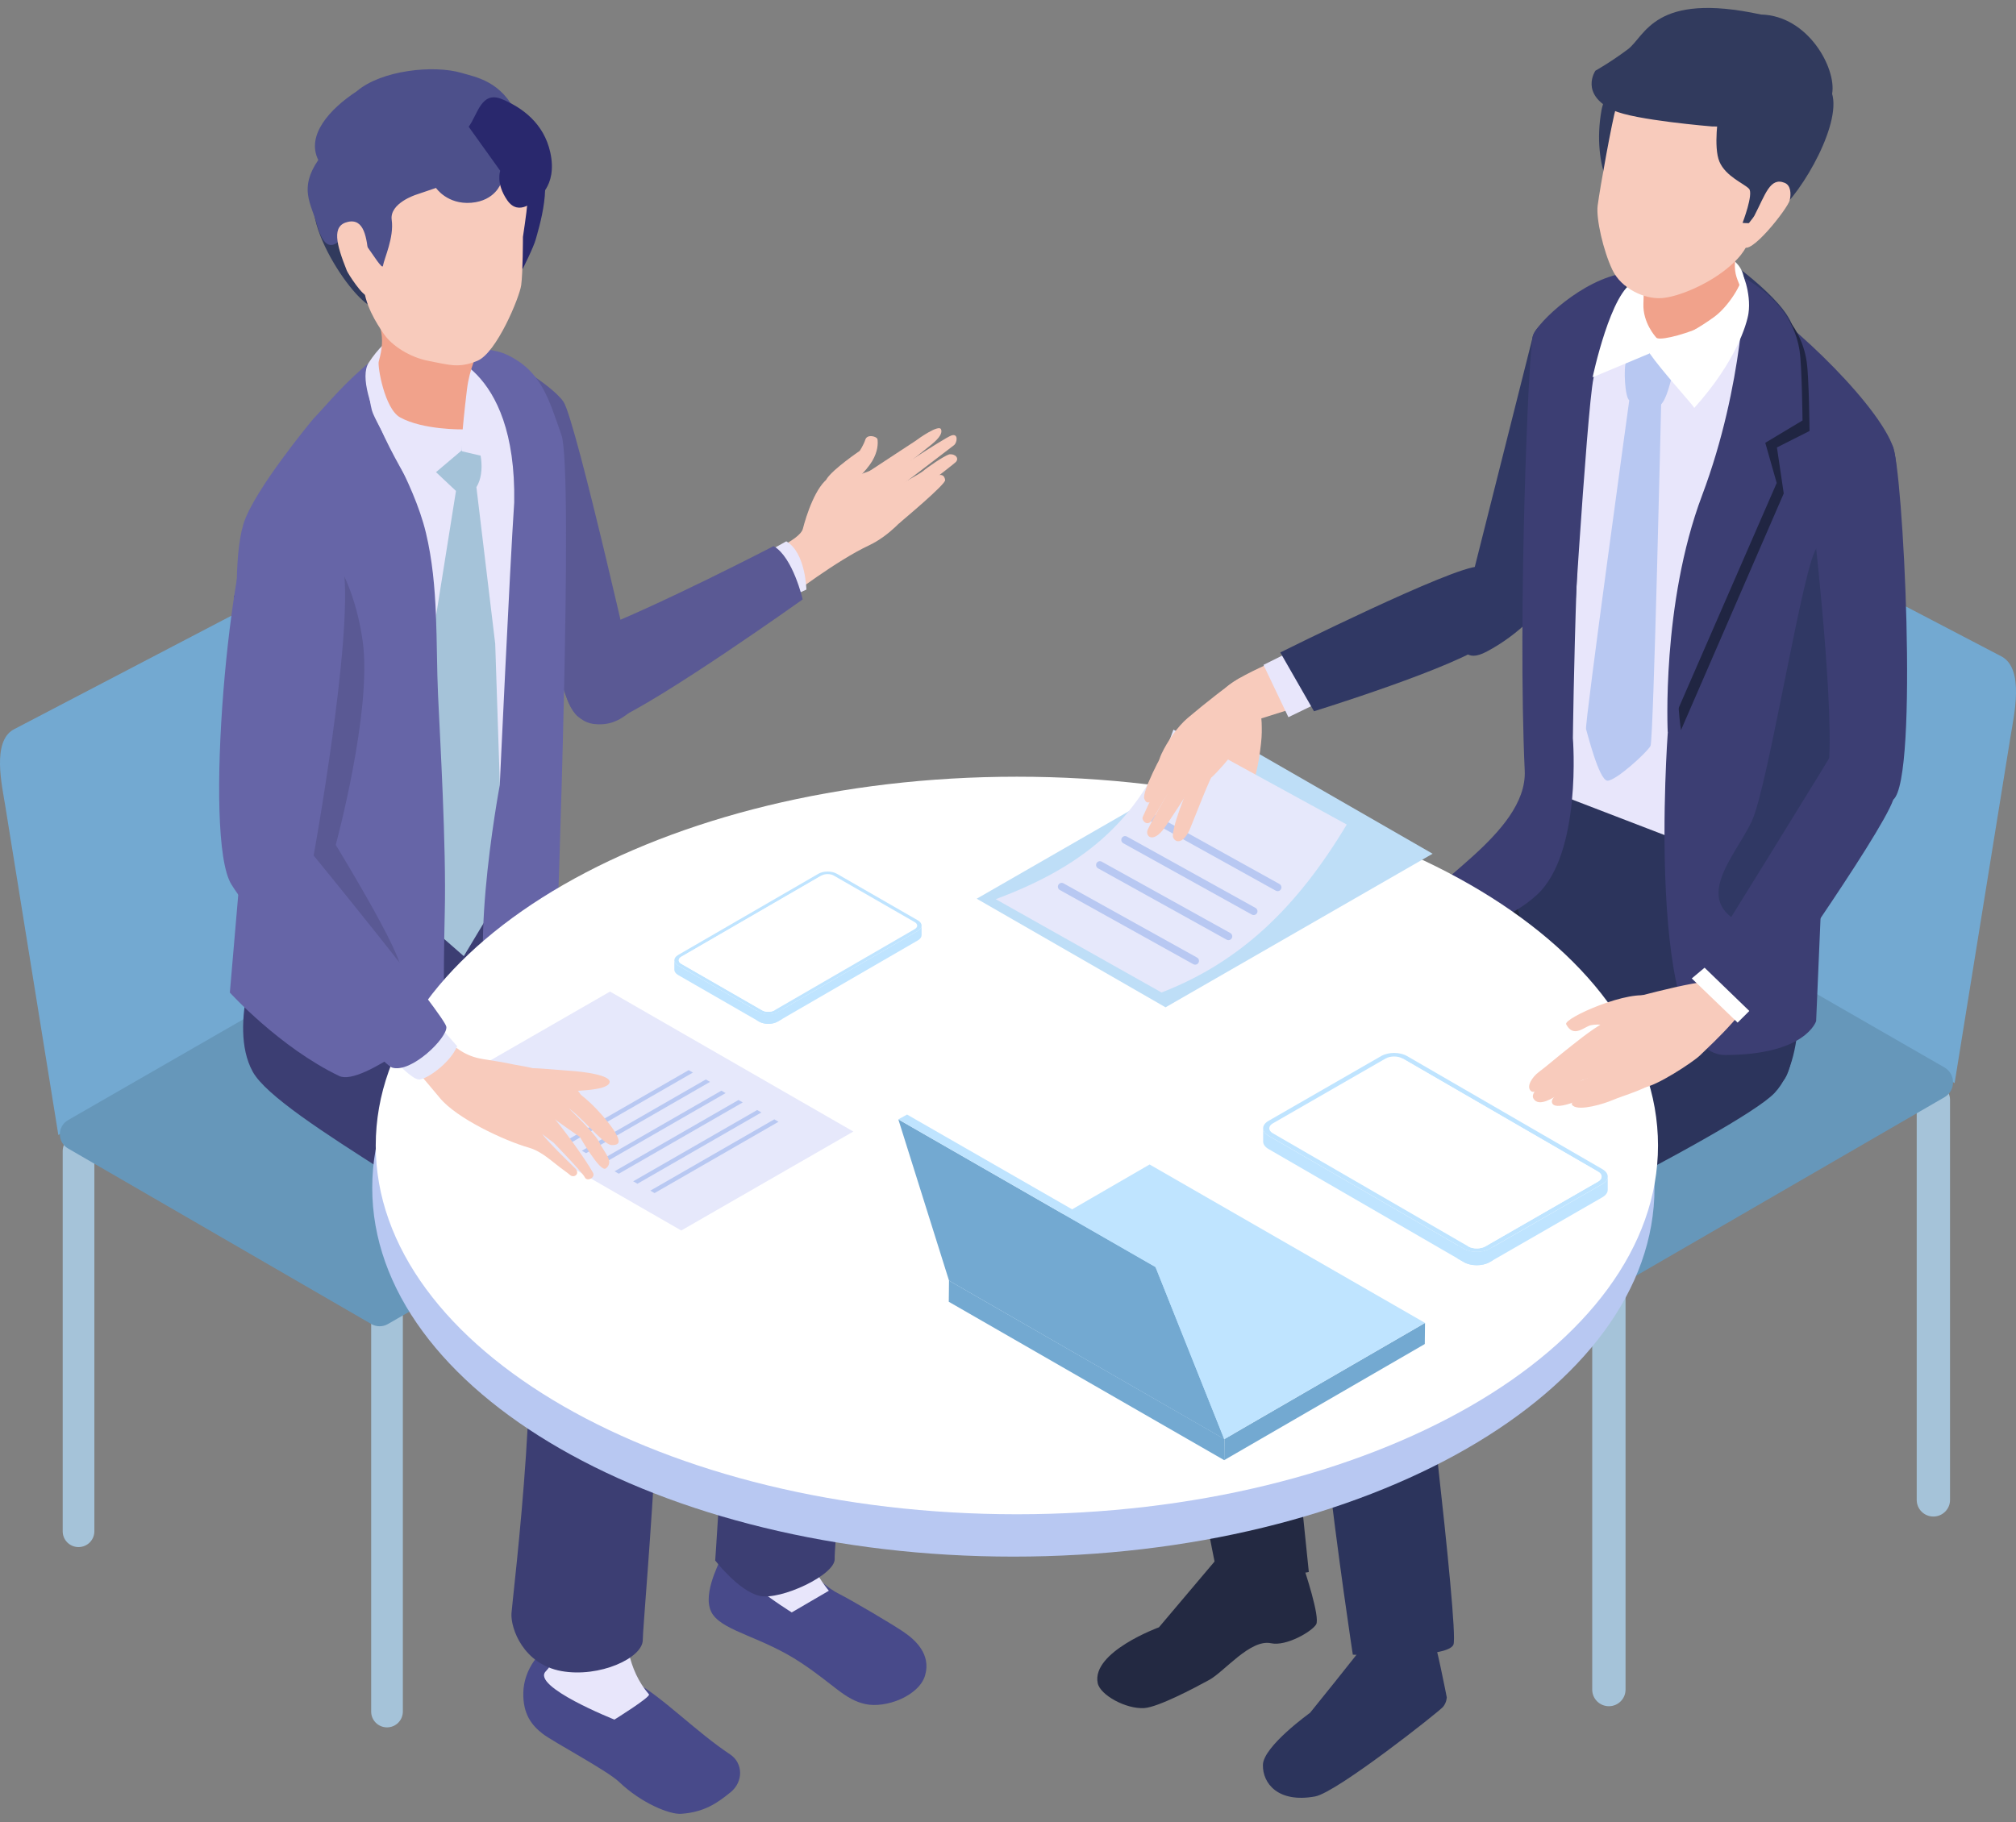 <svg width="125" height="113" viewBox="0 0 125 113" fill="none" xmlns="http://www.w3.org/2000/svg">
<rect x="0" y="0" width="125" height="113" fill="#808080" stroke="none"/>
<g clip-path="url(#clip0_154_1941)">
<path d="M121.194 67.174L100.827 55.456C100.114 55.046 99.237 53.453 99.349 52.767L102.942 30.474C103.024 29.973 103.375 29.857 103.896 30.156L124.132 40.728C125.529 41.531 124.873 44.358 124.657 45.702L121.194 67.176V67.174Z" fill="#73A9D1"/>
<path d="M99.757 105.819C99.187 105.819 98.724 105.358 98.724 104.79V78.948C98.724 78.38 99.187 77.919 99.757 77.919C100.327 77.919 100.79 78.38 100.79 78.948V104.79C100.79 105.358 100.327 105.819 99.757 105.819Z" fill="#A5C3D9"/>
<path d="M119.877 94.055C119.307 94.055 118.844 93.594 118.844 93.026V68.22C118.844 67.651 119.307 67.19 119.877 67.19C120.448 67.19 120.91 67.651 120.91 68.22V93.026C120.91 93.594 120.448 94.055 119.877 94.055Z" fill="#A5C3D9"/>
<path d="M120.562 68.051L100.781 79.507C100.449 79.699 100.038 79.701 99.705 79.508L79.784 68.048C79.07 67.638 79.068 66.611 79.781 66.197L99.563 54.741C99.895 54.549 100.305 54.547 100.639 54.739L120.559 66.2C121.275 66.611 121.276 67.638 120.562 68.051Z" fill="#6697BA"/>
<path d="M80.738 96.939C80.91 97.41 81.862 100.305 81.607 100.743C81.352 101.181 79.758 102.118 78.81 101.914C77.522 101.639 75.91 103.679 74.978 104.187C74.047 104.696 71.807 105.881 70.944 105.935C69.808 106.005 68.213 105.126 68.062 104.385C67.668 102.454 71.859 100.925 71.859 100.925L75.476 96.645L80.738 96.939Z" fill="#232942"/>
<path d="M76.225 92.438C77.989 91.484 80.149 92.446 80.149 92.446L80.355 96.335C80.75 97.48 75.432 96.884 75.432 96.884C76.388 95.464 76.684 93.986 76.225 92.438Z" fill="#B8C8F2"/>
<path d="M100.629 62.989L78.679 73.406L81.152 97.495L75.644 98.5C75.644 98.5 70.203 72.54 72.224 69.398C74.245 66.255 94.521 53.482 94.521 53.482L103.134 57.936L100.629 62.99V62.989Z" fill="#232942"/>
<path d="M111.335 54.296C111.495 55.78 111.81 65.722 110.581 67.007C109.352 68.294 108.481 68.151 106.521 67.801C103.071 67.184 95.807 63.856 93.937 55.698C93.365 53.203 95.727 47.093 95.727 47.093C95.727 47.093 111.216 53.181 111.335 54.295V54.296Z" fill="#2C345C"/>
<path d="M88.78 101.302C89.016 101.707 89.705 105.266 89.705 105.266C89.705 105.266 89.705 105.586 89.469 105.865C89.213 106.167 82.888 111.166 81.546 111.414C79.257 111.837 78.284 110.614 78.305 109.461C78.325 108.307 81.227 106.23 81.227 106.23C81.227 106.23 84.236 102.509 84.603 101.976C84.969 101.444 86.778 100.408 86.778 100.408L88.781 101.302H88.78Z" fill="#2C345C"/>
<path d="M83.926 101.648C83.926 101.648 84.229 98.206 84.149 97.451L87.446 96.578C87.577 98.026 87.468 99.845 87.683 100.029C87.898 100.213 88.3 101.573 87.797 101.884C87.572 102.024 86.597 102.596 85.906 102.328C85.615 101.25 83.927 101.65 83.927 101.65L83.926 101.648Z" fill="#BFCDF2"/>
<path d="M110.04 67.775C107.804 70.161 87.874 79.799 87.874 79.799C87.874 79.799 90.471 101.054 90.121 101.993C89.772 102.932 83.88 102.622 83.88 102.622C83.88 102.622 80.125 78.133 81.803 75.615C83.481 73.097 102.141 59.583 102.141 59.583L111.339 59.487C111.339 59.487 112.275 65.39 110.038 67.776L110.04 67.775Z" fill="#2C345C"/>
<path d="M95.01 20.99C95.189 19.95 96.975 18.727 100.267 21.282C102.066 22.678 100.027 36.263 92.182 40.412C89.542 41.809 90.962 37.069 90.962 37.069L95.012 20.99H95.01Z" fill="#303864"/>
<path d="M107.898 18.793C110.266 20.377 112.619 23.445 112.619 23.445L106.229 52.952L95.823 48.951L96.351 22.059C96.351 22.059 98.62 19.795 101.053 18.86C103.488 17.924 105.531 17.209 107.898 18.793Z" fill="#E8E6FB"/>
<path d="M102.316 17.513C102.316 17.513 102.845 16.65 100.745 16.941C98.141 17.302 95.33 19.994 95.049 20.806C94.769 21.617 94.1 38.307 94.539 47.796C94.722 51.763 87.967 55.036 88.018 56.581C88.069 58.125 92.43 58.09 95.269 55.522C98.109 52.955 97.525 45.782 97.525 45.782C97.525 45.782 97.745 27.388 98.758 23.375C99.771 19.361 102.317 17.515 102.317 17.515L102.316 17.513Z" fill="#3C3E73"/>
<path d="M111.161 21.167C111.161 21.167 111.668 20.43 110.265 18.844C108.47 16.813 105.261 14.855 105.261 14.855C98.49 16.549 100.836 20.781 100.836 20.781L111.16 21.165L111.161 21.167Z" fill="#303864"/>
<path d="M117.303 27.524C116.113 24.642 110.278 19.153 107.711 17.946C107.711 17.946 109.227 20.917 108.619 22.776C108.011 24.636 103.407 45.462 103.407 45.462C103.407 45.462 101.935 65.43 106.954 65.43C111.974 65.43 112.608 63.326 112.608 63.326L113.252 48.229C116.056 41.809 118.494 30.406 117.303 27.524Z" fill="#3C3E73"/>
<path d="M96.088 21.255C97.146 19.059 102.062 17.412 102.062 17.412C102.062 17.412 99.225 21.439 98.801 23.467C98.376 25.494 97.318 43.23 97.318 43.23L95.228 24.426L96.661 23.236L96.088 21.255Z" fill="#3C3E73"/>
<path d="M108.632 17.914C111.364 19.511 111.874 21.466 112.02 22.422C112.166 23.377 112.199 26.729 112.199 26.729L110.177 27.749L110.599 30.605L104.227 45.284C104.227 45.284 102.991 37.484 106.38 31.348C109.964 24.86 108.63 17.914 108.63 17.914H108.632Z" fill="#202542"/>
<path d="M108.196 17.263C110.928 18.86 111.438 20.815 111.584 21.771C111.73 22.727 111.763 26.078 111.763 26.078L109.454 27.462L110.163 29.954L103.407 45.462C103.407 45.462 102.997 37.47 105.535 30.727C108.145 23.793 108.196 17.263 108.196 17.263Z" fill="#3C3E73"/>
<path d="M110.728 58.031C103.743 56.906 107.357 53.586 108.613 50.939C109.648 48.761 111.854 34.628 112.677 33.955C114.924 32.115 115.815 33.233 116.273 35.677C117.907 44.425 110.64 57.961 110.728 58.031Z" fill="#303864"/>
<path d="M101.038 24.833C101.155 24.881 102.417 25.375 102.77 25.245C103.28 25.056 103.515 23.837 103.612 23.583C103.693 23.37 103.678 23.122 103.572 22.92C103.538 22.854 103.495 22.794 103.448 22.736C103.137 22.346 102.628 21.403 102.131 21.34C101.757 21.293 101.041 22.017 100.836 22.407C100.648 22.762 100.75 24.716 101.038 24.833Z" fill="#B8C8F2"/>
<path d="M103.003 24.797L101.049 24.623C101.049 24.623 98.236 45.016 98.342 45.218C98.376 45.284 99.137 48.425 99.675 48.418C100.214 48.411 102.134 46.65 102.339 46.26C102.526 45.904 103.003 24.797 103.003 24.797Z" fill="#B8C8F2"/>
<path d="M101.375 17.458C99.895 17.965 98.749 23.399 98.749 23.399L102.267 21.926C102.222 21.668 108.589 19.581 108.111 17.149C107.94 16.276 107.102 15.759 106.288 15.687C104.639 15.542 102.364 17.121 101.373 17.46L101.375 17.458Z" fill="white"/>
<path d="M101.898 18.831C101.849 20.029 102.678 20.914 102.678 20.914C102.852 21.406 108.279 19.651 108.01 18.167C107.832 17.188 106.977 16.917 108.266 13.919C109.181 11.792 109.134 11.105 109.134 11.105C109.134 11.105 105.508 11.855 102.646 14.074C101.923 14.636 101.948 17.634 101.898 18.831Z" fill="#F1A28B"/>
<path d="M107.517 2.173C106.047 1.816 103.419 1.943 102.239 2.501C100.406 3.366 99.41 6.223 99.304 6.809C98.63 10.551 100.352 12.634 100.352 12.634C100.352 12.634 109.529 2.66 107.517 2.173Z" fill="#313A5D"/>
<path d="M108.574 2.594L109.466 12.127C109.759 12.286 107.127 13.957 107.127 13.957C107.127 13.957 108.656 14.405 110.206 13.179C111.756 11.953 114.362 7.408 113.517 5.596C112.673 3.783 108.572 2.593 108.572 2.593L108.574 2.594Z" fill="#313A5D"/>
<path d="M103.041 18.488C101.982 18.572 100.526 17.906 99.971 16.732C99.415 15.557 98.957 13.577 99.061 12.756C99.205 11.626 99.971 7.423 100.193 6.697C101.703 1.755 105.155 0.042 110.278 2.69C114.727 4.99 111.502 10.302 108.639 14.672C108.235 15.289 108.195 15.759 107.022 16.702C105.85 17.645 104.099 18.404 103.041 18.488Z" fill="#F8CBBC"/>
<path d="M106.563 7.046C106.563 7.046 106.222 9.115 106.613 10.03C107.004 10.946 108.156 11.393 108.447 11.708C108.738 12.024 108.046 13.824 108.046 13.824C108.046 13.824 108.86 13.911 109.333 13.685C110.555 13.103 113.881 5.651 113.351 5.259C111.922 6.83 109.219 6.884 106.563 7.046Z" fill="#313A5D"/>
<path d="M109.188 0.901C102.534 -0.542 102.026 2.243 100.928 3.062C99.83 3.882 98.925 4.382 98.925 4.382C98.925 4.382 97.909 5.843 100.056 6.849C101.337 7.449 106.147 7.842 106.147 7.842C106.574 7.857 107.051 7.856 107.551 7.835C110.141 7.731 113.37 7.131 113.6 5.811C113.874 4.238 112.105 0.967 109.189 0.901H109.188Z" fill="#313A5D"/>
<path d="M110.657 11.34C111.05 11.501 111.055 12.031 110.974 12.409C110.868 12.903 108.437 16.007 108.078 15.249C107.718 14.491 108.629 13.665 108.772 13.39C109.46 12.068 109.746 10.967 110.658 11.34H110.657Z" fill="#F8CBBC"/>
<path d="M108.009 17.086C107.949 16.632 108.613 18.154 108.41 19.452C108.306 20.104 107.646 22.412 105.052 25.3C104.924 25.057 103.068 23.042 102.275 21.901C101.946 21.428 102.205 21.133 102.205 21.133C102.521 21.76 104.525 20.94 106.288 19.655C107.186 19 108.068 17.542 108.009 17.086Z" fill="white"/>
<path d="M117.347 27.654C116.705 26.516 112.528 33.271 112.528 33.271C112.528 33.271 114.042 46.599 113.181 48.535C113.181 48.535 115.789 50.886 117.387 49.598C118.986 48.31 117.988 28.791 117.346 27.654H117.347Z" fill="#3C3E73"/>
<path d="M3.618 70.393L22.979 59.254C23.657 58.864 24.491 57.35 24.385 56.696L20.968 35.505C20.891 35.029 20.556 34.917 20.061 35.202L0.825 45.252C-0.503 46.017 0.121 48.702 0.327 49.981L3.618 70.393Z" fill="#73A9D1"/>
<path d="M23.996 107.131C24.539 107.131 24.978 106.693 24.978 106.152V81.586C24.978 81.045 24.539 80.607 23.996 80.607C23.453 80.607 23.014 81.045 23.014 81.586V106.152C23.014 106.693 23.453 107.131 23.996 107.131Z" fill="#A5C3D9"/>
<path d="M4.869 95.949C5.412 95.949 5.851 95.511 5.851 94.97V71.389C5.851 70.848 5.412 70.41 4.869 70.41C4.326 70.41 3.887 70.848 3.887 71.389V94.97C3.887 95.511 4.326 95.949 4.869 95.949Z" fill="#A5C3D9"/>
<path d="M4.219 71.227L23.025 82.117C23.34 82.3 23.732 82.301 24.047 82.119L42.984 71.224C43.663 70.832 43.665 69.856 42.987 69.464L24.181 58.573C23.865 58.39 23.474 58.389 23.159 58.572L4.222 69.468C3.542 69.859 3.541 70.835 4.219 71.228V71.227Z" fill="#6697BA"/>
<path d="M52.032 98.857C51.317 98.503 50.313 97.677 49.876 96.697C49.655 96.201 49.993 94.873 47.645 95.01C45.296 95.146 44.881 96.141 44.709 96.611C44.537 97.08 43.447 99.094 44.21 100.149C44.974 101.203 47.281 101.538 49.675 103.128C51.717 104.486 52.374 105.405 53.653 105.686C54.931 105.968 57.005 105.175 57.366 103.885C57.727 102.594 56.761 101.713 56.044 101.223C55.328 100.731 52.75 99.214 52.035 98.858L52.032 98.857Z" fill="#484A8A"/>
<path d="M49.918 92.129L45.732 91.791C45.438 92.883 46.289 94.187 45.187 95.991C44.473 97.158 49.092 100.001 49.092 100.001L51.392 98.658C51.392 98.658 48.507 95.284 49.918 92.129Z" fill="#E8E6FB"/>
<path d="M45.3 111.154C46.098 110.504 46.087 109.347 45.264 108.803C43.211 107.446 41.07 105.252 39.464 104.375C38.501 103.848 36.038 101.293 34.734 101.751C33.43 102.21 32.484 103.579 32.448 104.959C32.412 106.338 32.999 107.024 33.647 107.527C34.294 108.031 37.645 109.803 38.388 110.515C39.775 111.844 41.525 112.538 42.225 112.492C43.677 112.397 44.5 111.804 45.297 111.155L45.3 111.154Z" fill="#484A8A"/>
<path d="M39.364 96.796L34.747 96.525C34.747 96.525 35.489 101.975 33.842 103.653C32.919 104.593 38.097 106.649 38.097 106.649C38.097 106.649 40.37 105.237 40.238 105.083C37.598 102.041 39.366 96.795 39.366 96.795L39.364 96.796Z" fill="#E8E6FB"/>
<path d="M52.354 71.718C53.688 75.193 51.697 95.665 51.754 96.671C51.81 97.677 48.39 99.266 47.098 98.975C45.806 98.684 44.346 96.782 44.346 96.782C44.346 96.782 45.688 77.544 44.867 75.092C44.046 72.638 21.181 60.401 21.181 60.401L30.369 53.118L34.162 58.544C34.162 58.544 51.022 68.243 52.356 71.718H52.354Z" fill="#3C3E73"/>
<path d="M39.855 101.703C39.863 102.826 37.167 104.066 34.806 103.639C32.446 103.213 31.653 100.984 31.713 100.057C31.773 99.13 33.908 81.852 32.146 78.871C30.384 75.892 17.285 69.413 15.669 66.465C14.052 63.517 16.247 58.421 16.247 58.421C16.407 57.93 26.976 51.97 26.976 51.97L27.784 63.066C27.784 63.066 38.489 72.313 40.241 74.979C41.993 77.645 39.845 100.579 39.855 101.703Z" fill="#3C3E73"/>
<path d="M34.93 24.905C34.153 23.804 31.23 22.168 31.23 22.168C31.23 22.168 33.754 43.055 35.876 44.467C37.996 45.88 39.638 43.525 39.638 43.525C39.638 43.525 35.707 26.005 34.93 24.904V24.905Z" fill="#5A5994"/>
<path d="M51.26 29.699C51.645 29.093 53.303 27.965 53.303 27.965C53.303 27.965 53.542 27.613 53.656 27.259C53.771 26.905 54.389 27.062 54.411 27.256C54.439 27.499 54.443 27.988 54.074 28.606C53.699 29.23 52.761 30.152 52.356 30.229C51.949 30.306 50.879 30.304 51.262 29.7L51.26 29.699Z" fill="#F8CBBC"/>
<path d="M54.527 31.556C54.343 31.659 53.878 31.931 53.722 32.075C53.501 32.281 53.399 32.556 53.523 32.777C53.633 32.976 53.973 33.082 54.197 33.013C54.395 32.951 54.985 32.66 55.198 32.616L54.527 31.558V31.556Z" fill="#F8CBBC"/>
<path d="M54.655 30.465C54.467 30.566 54.089 30.706 53.914 30.826C53.663 30.998 53.437 31.21 53.527 31.447C53.607 31.659 53.878 31.743 54.11 31.707C54.315 31.676 54.829 31.604 55.073 31.477L54.655 30.465Z" fill="#F8CBBC"/>
<path d="M58.989 27.009C58.539 27.161 54.662 29.722 54.439 29.94C54.194 30.417 54.118 31.247 54.749 30.952C55.078 30.731 58.957 27.764 59.154 27.608C59.351 27.451 59.438 26.857 58.989 27.009Z" fill="#F8CBBC"/>
<path d="M58.858 28.177C58.495 28.298 57.509 28.978 57.242 29.21C57.002 29.417 55.364 30.27 55.142 30.49C54.899 30.967 55.106 31.67 55.734 31.372C56.063 31.15 59 28.901 59.248 28.67C59.496 28.44 59.253 28.134 58.858 28.179V28.177Z" fill="#F8CBBC"/>
<path d="M58.097 29.48C57.808 29.615 57.193 30.089 56.993 30.305C56.814 30.5 55.361 31.556 55.198 31.759C55.042 32.178 55.281 32.741 55.774 32.434C56.025 32.218 58.647 30.028 58.604 29.771C58.557 29.491 58.419 29.405 58.097 29.48Z" fill="#F8CBBC"/>
<path d="M55.127 28.718C54.319 29.056 53.571 29.354 53.276 29.434C51.988 29.777 52.313 29.106 51.448 29.6C50.581 30.094 49.975 32.03 49.783 32.789C49.593 33.546 47.103 34.486 47.103 34.486L48.988 36.977C48.988 36.977 51.882 34.762 53.862 33.834C55.223 33.197 56.183 31.972 56.183 31.972L55.128 28.718H55.127Z" fill="#F8CBBC"/>
<path d="M58.348 26.626C58.217 26.302 56.953 27.197 56.739 27.36C56.659 27.421 55.209 28.353 53.904 29.221C53.904 29.221 54.425 30.105 54.659 29.987C54.894 29.869 57.62 27.683 57.754 27.572C58.009 27.359 58.48 26.951 58.348 26.627V26.626Z" fill="#F8CBBC"/>
<path d="M48.751 33.572C49.951 34.254 50 36.566 50 36.566L46.657 38.095L44.18 36.131L48.753 33.572H48.751Z" fill="#E8E6FB"/>
<path d="M47.966 33.87C49.166 34.552 49.77 37.175 49.77 37.175C49.77 37.175 40.917 43.49 37.971 44.715C34.758 46.051 33.74 40.29 36.74 39.145C40.733 37.621 47.968 33.87 47.968 33.87H47.966Z" fill="#5A5994"/>
<path d="M25.589 21.77C23.522 23.059 20.559 27.185 20.559 27.185L24.16 58.982L33.288 55.16C33.288 55.16 34.517 32.924 34.184 30.43C33.85 27.937 32.529 24.606 30.516 23.67C28.505 22.733 27.654 20.48 25.588 21.771L25.589 21.77Z" fill="#E8E6FB"/>
<path d="M30.708 39.951L29.539 30.215C30.14 29.257 29.778 27.627 29.393 27.194C29.058 26.817 27.754 25.54 27.754 25.54L26.507 28.786L28.272 30.448L26.712 40.23L25.801 56.713L28.758 59.301L31.208 55.219L30.706 39.951H30.708Z" fill="#A5C3D9"/>
<path d="M27.14 21.834C27.14 21.834 29.866 21.24 31.488 22.028C33.568 23.038 34.02 24.733 34.808 26.964C35.596 29.195 34.524 58.142 34.524 58.142L38.893 62.638C38.893 62.638 33.225 65.888 30.943 63.495C28.661 61.102 30.988 48.689 30.988 48.689C30.988 48.689 31.603 35.349 31.883 31.16C32.029 22.482 27.14 21.833 27.14 21.833V21.834Z" fill="#6665A7"/>
<path d="M15.091 32.508C15.712 30.436 19.405 26.001 19.405 26.001C20.447 24.907 21.288 23.795 23.136 22.283C23.136 22.283 22.625 23.771 23.056 25.438C23.268 26.259 25.629 29.802 26.406 33.035C27.208 36.377 27.013 39.884 27.161 43.113C27.282 45.783 27.675 52.448 27.578 56.552C27.471 61.134 27.549 63.178 27.549 63.178C27.549 63.178 22.464 67.419 21.029 66.731C17.342 64.963 14.252 61.558 14.252 61.558L14.913 53.858C14.913 53.858 15.412 45.344 14.868 40.291C14.685 38.575 14.47 34.58 15.091 32.508Z" fill="#6665A7"/>
<path d="M14.508 36.941C14.934 36.901 15.391 36.936 15.645 36.95C16.273 36.978 17.706 35.858 18.191 36.231C19.049 36.897 19.091 40.901 18.854 42.129C18.617 43.355 15.375 46.791 15.034 46.687L14.507 36.941H14.508Z" fill="#48478B"/>
<path d="M31.507 28.655L28.637 27.988L28.689 23.255C28.689 23.255 30.807 25.256 30.87 25.445C30.933 25.634 31.508 28.655 31.508 28.655H31.507Z" fill="#E8E6FB"/>
<path d="M28.211 22.006C28.977 22.299 28.638 27.925 28.638 27.925L25.672 30.436C25.672 30.436 21.738 24.233 22.865 22.49C23.992 20.748 25.391 20.255 25.391 20.255C25.391 20.255 27.712 21.815 28.211 22.007V22.006Z" fill="#E8E6FB"/>
<path d="M33.215 9.834C34.467 10.923 33.347 14.344 33.223 14.828C33.099 15.311 32.403 16.689 32.403 16.689C32.403 16.689 30.888 14.567 30.862 12.421C30.835 10.328 32.817 9.487 33.215 9.834Z" fill="#29286D"/>
<path d="M19.688 11.802C20.371 10.753 22.286 12.146 23.094 12.846C24.346 13.935 23.577 18.945 23.577 18.945C22.836 20.126 18.364 13.836 19.688 11.802Z" fill="#313A5D"/>
<path d="M29.966 20.932C29.568 22.006 29.119 22.809 28.952 24.164C28.785 25.519 28.688 26.63 28.688 26.63C28.688 26.63 26.221 26.673 24.804 25.884C23.847 25.352 23.398 22.716 23.484 22.416C23.963 20.725 23.495 20.24 23.127 18.793C22.189 15.106 28.898 18.922 29.968 20.932H29.966Z" fill="#F1A28B"/>
<path d="M26.61 22.392C27.823 22.611 28.412 22.867 29.599 22.378C30.786 21.89 32.209 18.45 32.316 17.689C32.422 16.928 32.424 14.694 32.424 14.694C32.424 14.694 32.653 13.204 32.703 12.568C33.106 7.278 28.611 4.309 24.213 5.848C18.619 7.808 22.405 13.544 22.532 17.55C22.573 18.863 23.34 20.049 23.816 20.734C24.29 21.421 25.398 22.169 26.61 22.39V22.392Z" fill="#F8CBBC"/>
<path d="M19.734 9.922C18.977 8.397 20.418 6.776 22.125 5.656C23.643 4.353 26.895 4.01 28.623 4.523C29.487 4.78 31.123 5.033 32.033 7.094C32.942 9.156 31.063 11.355 31.063 11.355C31.063 11.355 30.712 12.452 29.222 12.575C27.731 12.697 27.033 11.655 27.033 11.655L25.811 12.071C25.811 12.071 24.141 12.595 24.287 13.636C24.44 14.727 23.826 16.01 23.744 16.489C23.661 16.968 21.578 12.914 21.53 14.604C21.123 14.707 20.291 16.241 19.646 13.912C19.284 12.603 18.523 11.699 19.734 9.922Z" fill="#4D508B"/>
<path d="M31.122 6.148C29.841 5.618 29.631 7.08 29.061 7.862L31.016 10.593C31.016 10.593 30.724 11.365 31.454 12.424C32.186 13.481 33.212 12.37 33.212 12.37C33.212 12.37 34.603 11.623 34.118 9.443C33.722 7.663 32.404 6.68 31.122 6.149V6.148Z" fill="#29286D"/>
<path d="M21.57 13.761C20.546 13.99 20.849 15.141 21.505 16.786C21.575 16.963 22.518 18.452 22.823 18.343C23.267 18.182 22.89 16.191 22.857 15.892C22.735 14.762 22.593 13.532 21.57 13.761Z" fill="#F8CBBC"/>
<path d="M62.833 96.541C84.788 96.541 102.586 86.301 102.586 73.669C102.586 61.038 84.788 50.798 62.833 50.798C40.878 50.798 23.08 61.038 23.08 73.669C23.08 86.301 40.878 96.541 62.833 96.541Z" fill="#B8C8F2"/>
<path d="M63.05 93.914C85.005 93.914 102.803 83.674 102.803 71.043C102.803 58.411 85.005 48.171 63.05 48.171C41.095 48.171 23.297 58.411 23.297 71.043C23.297 83.674 41.095 93.914 63.05 93.914Z" fill="white"/>
<path d="M27.154 67.635L37.823 61.497L52.91 70.178L42.241 76.315L27.154 67.635Z" fill="#E6E8FB"/>
<path d="M40.323 73.844L48.009 69.421L48.27 69.572L40.585 73.995L40.323 73.844Z" fill="#B8C8F2"/>
<path d="M39.26 73.265L46.947 68.844L47.208 68.994L39.523 73.416L39.26 73.265Z" fill="#B8C8F2"/>
<path d="M38.105 72.644L45.791 68.221L46.054 68.372L38.367 72.794L38.105 72.644Z" fill="#B8C8F2"/>
<path d="M37.041 72.066L44.728 67.643L44.99 67.794L37.305 72.216L37.041 72.066Z" fill="#B8C8F2"/>
<path d="M36.077 71.369L43.764 66.947L44.025 67.098L36.34 71.52L36.077 71.369Z" fill="#B8C8F2"/>
<path d="M35.015 70.791L42.702 66.369L42.963 66.52L35.276 70.942L35.015 70.791Z" fill="#B8C8F2"/>
<path d="M57.142 57.409V57.998C57.142 58.116 57.064 58.234 56.908 58.324L48.491 63.199L48.21 63.361C47.896 63.543 47.384 63.543 47.068 63.361L46.937 63.285L42.051 60.473C41.892 60.381 41.812 60.262 41.812 60.141V59.553C41.812 59.673 41.892 59.792 42.051 59.884L46.938 62.696L47.069 62.77C47.384 62.951 47.897 62.951 48.21 62.77L48.492 62.607L56.908 57.733C57.064 57.642 57.142 57.524 57.142 57.406V57.409Z" fill="#BFE4FF"/>
<path d="M48.492 62.608V63.199L48.211 63.361C47.897 63.543 47.386 63.543 47.069 63.361L46.938 63.285V62.696L47.069 62.77C47.384 62.951 47.897 62.951 48.21 62.77L48.492 62.607V62.608Z" fill="#BFE4FF"/>
<path d="M56.904 57.076L51.888 54.19C51.571 54.008 51.059 54.008 50.745 54.19L42.047 59.227C41.733 59.409 41.734 59.704 42.051 59.886L47.069 62.772C47.157 62.822 47.259 62.858 47.37 62.881C47.655 62.939 47.984 62.903 48.211 62.772L48.455 62.63L56.91 57.734C57.224 57.551 57.222 57.258 56.906 57.075L56.904 57.076Z" fill="#BFE4FF"/>
<path d="M56.712 57.188C56.922 57.308 56.923 57.503 56.715 57.624L48.017 62.662C47.809 62.783 47.47 62.783 47.261 62.662L42.244 59.776C42.034 59.655 42.033 59.46 42.241 59.339L50.939 54.302C51.147 54.181 51.486 54.181 51.696 54.302L56.712 57.188Z" fill="white"/>
<path d="M48.017 62.66C47.809 62.781 47.47 62.781 47.261 62.66L42.244 59.774C42.034 59.653 42.033 59.459 42.241 59.338L50.939 54.3C51.147 54.179 48.018 62.66 48.018 62.66H48.017Z" fill="white"/>
<path d="M78.321 69.981V70.802C78.321 70.967 78.431 71.132 78.647 71.258L90.378 78.052L90.769 78.278C91.208 78.532 91.92 78.532 92.361 78.278L92.543 78.174L99.353 74.255C99.575 74.128 99.687 73.96 99.685 73.793V72.973C99.685 73.139 99.574 73.307 99.353 73.434L92.543 77.353L92.361 77.457C91.92 77.711 91.208 77.711 90.769 77.457L90.377 77.229L78.647 70.437C78.43 70.311 78.321 70.146 78.321 69.981Z" fill="#BFE4FF"/>
<path d="M90.377 77.229V78.052L90.77 78.278C91.208 78.532 91.92 78.532 92.361 78.278L92.543 78.174V77.353L92.361 77.457C91.92 77.711 91.208 77.711 90.77 77.457L90.377 77.229Z" fill="#BFE4FF"/>
<path d="M78.648 70.436L90.429 77.258L90.77 77.454C91.087 77.638 91.545 77.689 91.942 77.607C92.095 77.575 92.238 77.525 92.36 77.454L99.352 73.432C99.793 73.178 99.796 72.767 99.358 72.513L87.236 65.493C86.797 65.239 86.085 65.239 85.644 65.493L78.652 69.516C78.211 69.77 78.208 70.18 78.646 70.434L78.648 70.436Z" fill="#BFE4FF"/>
<path d="M78.92 69.672C78.628 69.84 78.627 70.113 78.916 70.282L91.038 77.302C91.328 77.47 91.802 77.47 92.094 77.302L99.086 73.279C99.378 73.112 99.38 72.838 99.089 72.67L86.967 65.649C86.677 65.482 86.204 65.482 85.911 65.649L78.919 69.672H78.92Z" fill="white"/>
<path d="M91.039 77.302C91.329 77.469 91.803 77.469 92.095 77.302L99.087 73.279C99.379 73.112 99.381 72.838 99.09 72.669L86.968 65.649C86.678 65.482 91.039 77.302 91.039 77.302Z" fill="white"/>
<path d="M60.56 55.738L72.269 62.474L88.828 52.948L77.119 46.212L60.56 55.738Z" fill="#BEDEF7"/>
<path d="M78.234 45.435C78.234 46.088 77.957 48.048 77.684 48.501C77.41 48.955 77.539 49.378 77.301 49.9C76.875 50.071 76.457 49.286 76.59 48.735C76.724 48.185 75.228 46.76 75.331 45.933C75.499 44.599 77.407 44.077 77.772 44.062C78.234 44.042 78.235 44.511 78.235 45.435H78.234Z" fill="#F8CBBC"/>
<path d="M61.74 55.767L72.021 61.554C76.94 59.648 80.447 56.239 83.504 51.137L72.757 45.252C70.662 51.19 66.727 53.895 61.739 55.768L61.74 55.767Z" fill="#E6E8FB"/>
<path d="M74.105 59.829C74.188 59.829 74.267 59.787 74.312 59.708C74.375 59.594 74.334 59.452 74.221 59.387L65.944 54.786C65.831 54.723 65.686 54.763 65.623 54.877C65.56 54.991 65.601 55.135 65.714 55.198L73.99 59.799C74.026 59.82 74.066 59.828 74.105 59.828V59.829Z" fill="#B8C8F2"/>
<path d="M76.169 58.308C76.251 58.308 76.332 58.265 76.375 58.187C76.439 58.073 76.397 57.929 76.284 57.866L68.312 53.441C68.199 53.378 68.055 53.417 67.991 53.531C67.928 53.645 67.969 53.788 68.082 53.853L76.054 58.278C76.09 58.298 76.13 58.307 76.169 58.307V58.308Z" fill="#B8C8F2"/>
<path d="M77.733 56.751C77.815 56.751 77.897 56.708 77.939 56.63C78.003 56.516 77.961 56.373 77.848 56.309L69.876 51.884C69.763 51.821 69.618 51.86 69.555 51.974C69.492 52.088 69.533 52.231 69.646 52.296L77.618 56.721C77.654 56.741 77.694 56.75 77.733 56.75V56.751Z" fill="#B8C8F2"/>
<path d="M79.218 55.27C79.3 55.27 79.382 55.227 79.424 55.149C79.488 55.035 79.447 54.892 79.334 54.827L71.362 50.402C71.249 50.339 71.104 50.379 71.04 50.493C70.977 50.607 71.019 50.75 71.131 50.814L79.103 55.239C79.139 55.26 79.179 55.268 79.218 55.268V55.27Z" fill="#B8C8F2"/>
<path d="M76.763 42.116C77.563 41.652 77.644 42.831 77.953 43.42C78.262 44.008 77.935 44.527 77.722 45.013C77.507 45.499 75.171 48.393 74.909 48.343C74.113 48.188 71.081 48.741 72.022 46.745C72.376 45.992 73.008 45.067 73.636 44.534C74.708 43.626 76.258 42.408 76.763 42.117V42.116Z" fill="#F8CBBC"/>
<path d="M81.287 40.099L83.159 42.996L77.831 44.674L75.96 42.697C76.941 41.684 81.286 40.098 81.286 40.098L81.287 40.099Z" fill="#F8CBBC"/>
<path d="M80.908 39.959L82.544 43.193L79.886 44.48L78.341 41.237L80.908 39.959Z" fill="#E8E6FB"/>
<path d="M71.348 50.964C71.511 50.814 72.037 49.782 72.585 48.963C73.007 48.336 73.483 47.887 73.567 47.747C73.741 47.457 73.95 47.136 74.1 46.832C74.169 46.202 73.48 45.951 72.928 46.403C72.665 46.722 70.908 50.526 70.847 50.685C70.787 50.844 71.058 51.227 71.349 50.964H71.348Z" fill="#F8CBBC"/>
<path d="M71.659 49.471C71.95 49.206 73.686 46.578 73.879 46.254C74.052 45.965 74.263 45.643 74.412 45.34C74.481 44.71 72.949 45.83 72.396 46.282C72.022 46.706 70.806 49.14 70.947 49.529C71.101 49.955 71.368 49.736 71.659 49.471Z" fill="#F8CBBC"/>
<path d="M72.213 51.329C72.476 50.958 73.672 49.129 73.866 48.805C74.04 48.516 74.249 48.194 74.399 47.891C74.468 47.261 74.063 46.901 73.511 47.351C73.248 47.671 71.313 51.083 71.159 51.466C70.995 51.87 71.495 52.342 72.214 51.328L72.213 51.329Z" fill="#F8CBBC"/>
<path d="M73.821 51.312C74.164 50.505 74.954 48.358 75.437 47.557C75.509 46.558 74.803 46.65 74.083 48.042C73.577 48.899 72.549 51.591 72.748 51.963C72.965 52.37 73.478 52.205 73.822 51.314L73.821 51.312Z" fill="#F8CBBC"/>
<path d="M91.674 35.14C93.204 35.178 94.127 38.357 92.269 39.853C90.41 41.35 81.472 44.112 81.472 44.112L79.383 40.466C79.383 40.466 90.143 35.103 91.674 35.141V35.14Z" fill="#303864"/>
<path d="M75.904 90.558L88.342 83.357L88.357 82.046L75.919 89.247L75.904 90.558Z" fill="#73A9D1"/>
<path d="M75.919 89.247L88.357 82.046L71.28 72.221L58.843 79.423L75.919 89.247Z" fill="#BFE4FF"/>
<path d="M58.843 79.423L58.828 80.735L75.904 90.558L75.919 89.247L58.843 79.423Z" fill="#73A9D1"/>
<path d="M58.843 79.423L75.904 89.247L71.647 78.582L55.7 69.422L58.843 79.423Z" fill="#73A9D1"/>
<path d="M56.241 69.124L55.7 69.422L71.647 78.582L72.189 78.284L56.241 69.124Z" fill="#BFE4FF"/>
<path d="M76.447 88.949L75.904 89.247L71.647 78.582L72.189 78.284L76.447 88.949Z" fill="#BFE4FF"/>
<path d="M102.412 61.82C101.132 61.287 96.913 63.155 97.11 63.528C97.575 64.412 98.241 63.66 98.649 63.582C99.732 63.374 100.801 64.058 101.833 64.385C103.174 64.808 103.786 62.393 102.412 61.82Z" fill="#F8CBBC"/>
<path d="M99.746 65.314C99.12 65.405 97.472 66.103 97.237 66.293C96.704 66.726 95.273 67.96 94.935 67.672C94.594 67.383 95.037 66.771 95.393 66.503C95.903 66.123 96.562 65.55 97.037 65.178C97.493 64.822 98.639 63.855 99.578 63.35C100.017 63.113 100.318 62.784 100.76 62.743C101.503 62.675 102.153 63.597 101.678 64.333C101.556 64.298 100.301 65.235 99.745 65.314H99.746Z" fill="#F8CBBC"/>
<path d="M105.409 65.453C106.176 64.705 108.961 62.165 108.658 61.173C108.513 60.701 106.599 61.139 106.177 60.922C105.593 60.621 99.685 62.305 99.685 62.305C99.685 62.305 99.841 62.802 100.028 63.421C100.165 63.87 99.213 64.469 99.415 64.896C100.042 66.216 101.172 67.499 101.919 67.443C102.667 67.385 104.975 65.875 105.409 65.453Z" fill="#F8CBBC"/>
<path d="M101.026 64.412C99.789 64.838 97.96 65.577 97.354 65.995C96.746 66.414 94.753 67.561 95.079 68.13C95.406 68.7 96.336 68.062 96.687 67.853C97.165 67.569 98.09 66.999 98.09 66.999C98.09 66.999 99.432 66.551 99.819 66.413C100.77 66.074 102.32 66.322 102.498 65.213C102.227 64.34 101.53 64.219 101.026 64.412Z" fill="#F8CBBC"/>
<path d="M102.224 65.739C101.329 65.596 97.751 67.141 97.751 67.141C97.751 67.141 95.965 67.937 96.254 68.442C96.544 68.949 98.508 67.966 98.508 67.966C98.508 67.966 99.658 67.447 100.213 67.3C100.8 67.145 101.439 67.091 101.921 66.7C102.471 66.255 102.539 65.902 102.223 65.739H102.224Z" fill="#F8CBBC"/>
<path d="M100.009 68.218C100.65 67.938 102.353 67.488 102.766 66.908C102.94 66.665 103.279 66.247 103.219 65.942C103.196 65.82 100.997 66.464 100.65 66.664C100.074 66.998 99.447 67.304 98.923 67.716C98.519 68.033 97.106 68.27 97.54 68.588C97.974 68.905 99.433 68.469 100.009 68.218Z" fill="#F8CBBC"/>
<path d="M104.896 60.682L107.74 63.422L109.198 61.97L106.964 58.948L104.896 60.682Z" fill="white"/>
<path d="M114.253 45.627C113.831 46.43 105.508 59.839 105.508 59.839L108.728 62.954C108.728 62.954 116.592 51.87 117.389 49.599C118.184 47.328 114.253 45.627 114.253 45.627Z" fill="#3C3E73"/>
<path d="M33.039 66.251C33.522 66.249 34.795 66.377 35.388 66.414C36.081 66.458 37.901 66.667 37.798 67.131C37.67 67.701 35.273 67.632 34.823 67.721C34.276 67.83 33.733 68.468 33.24 68.279C32.745 68.088 32.1 66.255 33.039 66.251Z" fill="#F8CBBC"/>
<path d="M38.113 70.18C37.995 69.977 36.989 68.53 35.592 67.59L34.83 68.57C34.83 68.57 34.953 68.597 35.143 68.682C35.83 68.986 37.386 70.996 37.916 71.016C38.593 71.043 38.357 70.6 38.113 70.18Z" fill="#F8CBBC"/>
<path d="M37.556 72.469C37.709 72.37 37.834 72.153 37.745 71.899C37.624 71.546 37.299 71.165 37.146 70.824C36.876 70.226 34.751 68.246 34.751 68.246L34.029 69.134C34.23 69.323 35.962 70.521 35.962 70.521C35.962 70.521 37.2 72.7 37.555 72.471L37.556 72.469Z" fill="#F8CBBC"/>
<path d="M36.77 72.737C36.334 71.934 35.013 70.128 34.455 69.47C34.438 69.451 34.423 69.433 34.411 69.418C34.518 69.402 35.148 69.299 35.311 69.101C35.488 68.884 35.065 68.548 35.065 68.548C35.065 68.548 35.793 68.439 35.999 68.227C36.206 68.012 35.79 67.606 35.79 67.606C34.425 66.323 32.314 66.12 31.922 66.034C30.177 65.648 29.644 65.781 28.705 65.255C27.768 64.728 26.59 63.24 26.59 63.24L24.225 64.523C24.225 64.523 26.57 67.234 27.272 68.093C28.299 69.35 31.256 70.743 32.815 71.185C33.434 71.36 34.014 71.839 34.503 72.23C34.863 72.519 35.2 72.74 35.335 72.866C35.586 73.101 36.008 72.793 35.652 72.447C35.096 71.906 34.024 70.863 33.616 70.33C33.916 70.572 34.316 70.861 34.316 70.861C34.316 70.861 36.118 72.711 36.257 73.011C36.398 73.312 36.934 73.039 36.771 72.738L36.77 72.737Z" fill="#F8CBBC"/>
<path d="M27.318 63.714L28.346 64.887C27.895 65.957 26.435 66.952 25.989 66.952C25.542 66.952 24.47 65.767 24.47 65.767L27.318 63.714Z" fill="#E6E8FB"/>
<path d="M22.493 39.792C23.078 44.089 20.817 52.4 20.817 52.4C20.817 52.4 25.859 60.626 24.67 60.251C23.996 60.038 17.857 56.984 16.07 54.12C14.284 51.256 15.666 35.541 18.066 33.441C19.637 32.068 21.906 35.494 22.491 39.792H22.493Z" fill="#5A5994"/>
<path d="M21.307 35.276C21.892 39.573 19.448 53.058 19.448 53.058C19.448 53.058 27.585 63.016 27.675 63.682C27.763 64.348 25.499 66.586 24.309 66.211C23.635 65.998 16.136 57.72 14.35 54.856C12.564 51.992 14.249 33.728 16.014 31.077C17.779 28.426 20.721 30.977 21.308 35.274L21.307 35.276Z" fill="#6665A7"/>
</g>
<defs>
<clipPath id="clip0_154_1941">
<rect width="125" height="112" fill="white" transform="translate(0 0.494)"/>
</clipPath>
</defs>
</svg>
